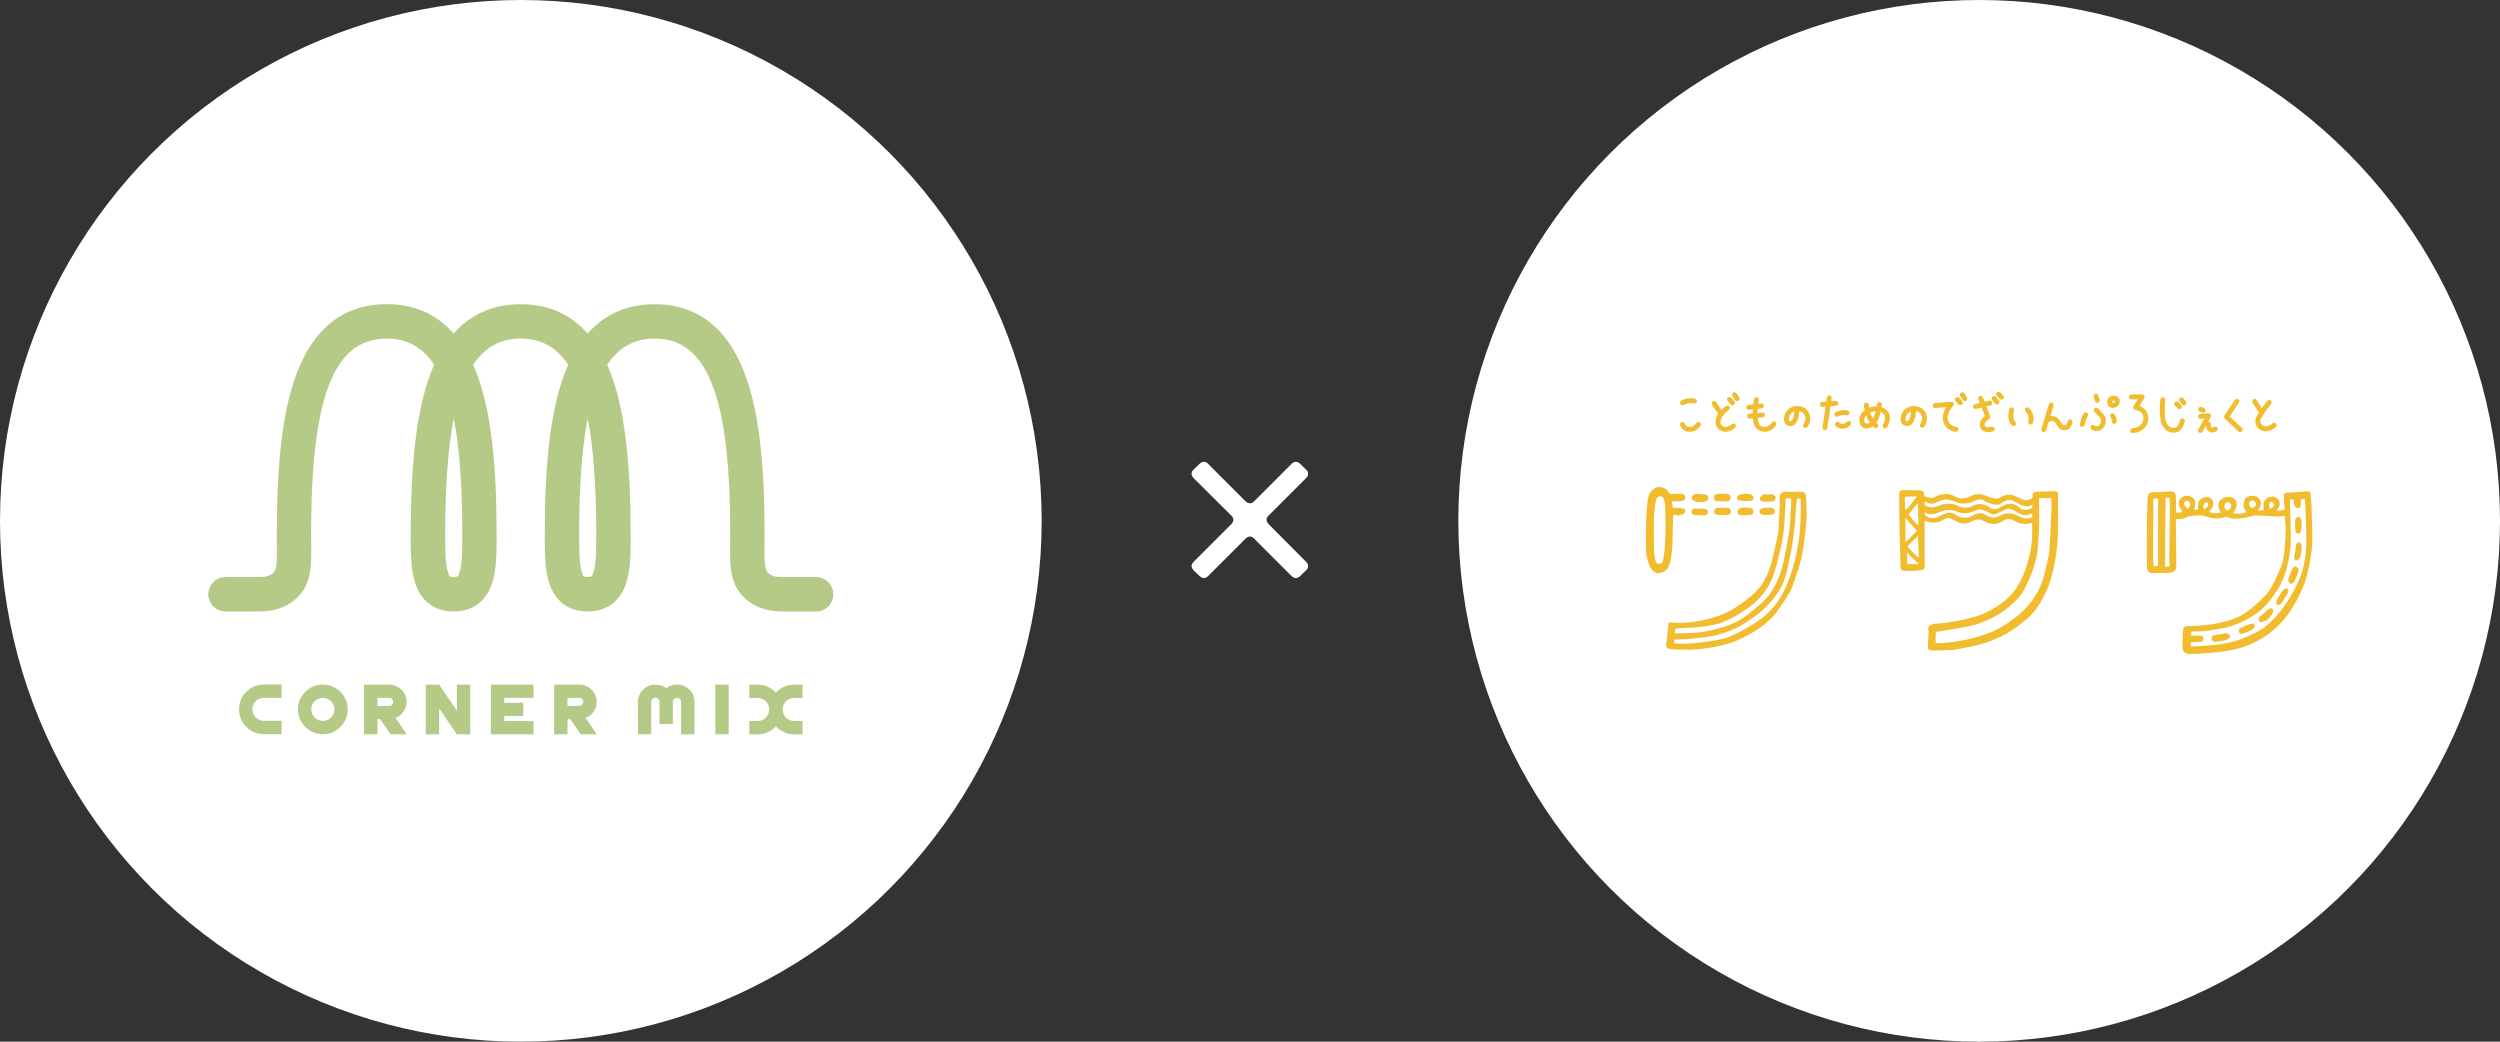 <svg width="480" height="200" viewBox="0 0 480 200" fill="none" xmlns="http://www.w3.org/2000/svg">
<rect x="0" y="0" width="480" height="200" fill="#333333" stroke="none"/>
<path d="M247.984 89.056C248.24 88.8 248.512 88.672 248.8 88.672C249.12 88.672 249.392 88.8 249.616 89.056L250.768 90.16C251.024 90.384 251.152 90.656 251.152 90.976C251.152 91.264 251.024 91.536 250.768 91.792L243.568 98.992C243.312 99.248 243.184 99.52 243.184 99.808C243.184 100.032 243.312 100.304 243.568 100.624L250.768 107.872C251.024 108.096 251.152 108.368 251.152 108.688C251.152 108.976 251.024 109.248 250.768 109.504L249.616 110.608C249.36 110.864 249.088 110.992 248.8 110.992C248.576 110.992 248.304 110.864 247.984 110.608L240.784 103.408C240.56 103.152 240.288 103.024 239.968 103.024C239.68 103.024 239.408 103.152 239.152 103.408L231.952 110.608C231.696 110.864 231.424 110.992 231.136 110.992C230.912 110.992 230.64 110.864 230.32 110.608L229.168 109.504C228.912 109.184 228.784 108.912 228.784 108.688C228.784 108.4 228.912 108.128 229.168 107.872L236.416 100.624C236.672 100.368 236.8 100.096 236.8 99.808C236.8 99.488 236.672 99.216 236.416 98.992L229.168 91.792C228.912 91.472 228.784 91.2 228.784 90.976C228.784 90.688 228.912 90.416 229.168 90.16L230.32 89.056C230.576 88.8 230.848 88.672 231.136 88.672C231.456 88.672 231.728 88.8 231.952 89.056L239.152 96.256C239.472 96.512 239.744 96.64 239.968 96.64C240.256 96.64 240.528 96.512 240.784 96.256L247.984 89.056Z" fill="white"/>
<circle cx="100" cy="100" r="100" fill="white"/>
<g clip-path="url(#clip0_555_1085)">
<path d="M150.285 117.41H156.697C158.515 117.41 160 115.925 160 114.106C160 112.288 158.515 110.803 156.697 110.803H149.993C149.16 110.803 148.466 110.65 147.953 110.358C146.898 109.748 146.731 108.929 146.787 104.556C146.787 104.487 146.787 104.417 146.787 104.348C146.787 104.237 146.801 104.139 146.801 104.028V102.501C146.801 102.501 146.801 102.46 146.801 102.446C146.801 88.676 145.649 79.07 143.178 72.226C139.861 63.064 133.99 58.414 125.69 58.414C120.416 58.414 116.114 60.302 112.824 64.036C109.535 60.302 105.246 58.414 99.958 58.414C94.67 58.414 90.382 60.302 87.092 64.036C83.831 60.288 79.528 58.4 74.254 58.4C65.968 58.4 60.083 63.05 56.766 72.212C54.296 79.07 53.144 88.689 53.144 102.488V104.015C53.144 104.126 53.144 104.223 53.157 104.334C53.157 104.403 53.157 104.473 53.157 104.542C53.213 108.929 53.06 109.734 51.992 110.344C51.478 110.636 50.784 110.789 49.951 110.789H43.303C41.485 110.789 40 112.274 40 114.092C40 115.911 41.485 117.396 43.303 117.396H49.951C51.936 117.396 53.782 116.938 55.295 116.064C59.875 113.412 59.82 109.053 59.75 104.445C59.75 103.82 59.736 103.168 59.736 102.474C59.736 76.21 64.067 65.008 74.24 65.008C78.085 65.008 81.097 66.618 83.359 70.033C83.053 70.727 82.762 71.449 82.484 72.212C80.014 79.07 78.862 88.689 78.862 102.488V104.015C78.862 104.015 78.862 104.112 78.862 104.167C78.876 106.93 78.987 109.512 79.611 111.635C80.708 115.356 83.373 117.41 87.106 117.41C90.84 117.41 93.504 115.356 94.601 111.635C95.225 109.498 95.337 106.93 95.35 104.167C95.35 104.112 95.35 104.07 95.35 104.015V102.488C95.35 88.689 94.198 79.07 91.728 72.212C91.45 71.449 91.159 70.727 90.854 70.033C93.116 66.618 96.128 65.008 99.972 65.008C103.817 65.008 106.829 66.618 109.091 70.033C108.786 70.727 108.494 71.449 108.217 72.212C105.746 79.07 104.594 88.689 104.594 102.488V104.015C104.594 104.015 104.594 104.112 104.594 104.167C104.608 106.93 104.719 109.512 105.344 111.635C106.44 115.356 109.105 117.41 112.838 117.41C116.572 117.41 119.237 115.356 120.333 111.635C120.958 109.498 121.069 106.93 121.083 104.167C121.083 104.112 121.083 104.07 121.083 104.015V102.488C121.083 88.689 119.931 79.07 117.46 72.212C117.183 71.449 116.891 70.727 116.586 70.033C118.848 66.618 121.86 65.008 125.704 65.008C135.864 65.008 140.208 76.21 140.208 102.474C140.208 102.488 140.208 102.501 140.208 102.529C140.208 103.196 140.208 103.834 140.194 104.445C140.125 109.053 140.069 113.412 144.65 116.064C146.162 116.938 148.008 117.396 149.993 117.396H150.285V117.41ZM88.758 102.474C88.758 105.375 88.758 108.11 88.272 109.761C87.967 110.789 87.786 110.789 87.12 110.789C86.454 110.789 86.26 110.789 85.968 109.761C85.482 108.11 85.482 105.375 85.482 102.474C85.482 93.326 86.01 86.01 87.12 80.347C88.23 86.01 88.758 93.326 88.758 102.474ZM114.476 102.474C114.476 105.375 114.476 108.11 113.99 109.761C113.685 110.789 113.505 110.789 112.838 110.789C112.172 110.789 111.978 110.789 111.686 109.761C111.201 108.11 111.201 105.375 111.201 102.474C111.201 93.326 111.728 86.01 112.838 80.347C113.949 86.01 114.476 93.326 114.476 102.474Z" fill="#B5CA86"/>
<path d="M152.477 134.012H154.087V131.444H152.477C151.103 131.444 149.854 132.027 148.98 132.971C148.105 132.041 146.856 131.444 145.482 131.444H143.872V134.012H145.482C146.703 134.012 147.689 134.998 147.689 136.22C147.689 137.441 146.703 138.427 145.482 138.427H143.872V140.995H145.482C146.856 140.995 148.105 140.412 148.98 139.468C149.854 140.398 151.103 140.995 152.477 140.995H154.087V138.427H152.477C151.256 138.427 150.27 137.441 150.27 136.22C150.27 134.998 151.256 134.012 152.477 134.012Z" fill="#B5CA86"/>
<path d="M139.903 131.444H137.335V140.981H139.903V131.444Z" fill="#B5CA86"/>
<path d="M45.898 136.206C45.898 138.829 48.036 140.967 50.673 140.967H54.073V138.399H50.673C49.452 138.399 48.466 137.413 48.466 136.192C48.466 134.97 49.452 133.985 50.673 133.985H54.073V131.417H50.673C48.036 131.417 45.898 133.554 45.898 136.178V136.206Z" fill="#B5CA86"/>
<path d="M63.581 131.708C63.081 131.528 62.554 131.444 61.998 131.444H61.971C61.416 131.444 60.888 131.542 60.389 131.708C58.529 132.361 57.196 134.137 57.196 136.206C57.196 138.274 58.529 140.051 60.389 140.703C60.888 140.884 61.416 140.967 61.971 140.967H61.998C62.554 140.967 63.081 140.87 63.581 140.703C65.441 140.051 66.773 138.274 66.773 136.206C66.773 134.137 65.441 132.361 63.581 131.708ZM61.998 138.413H61.971C60.749 138.413 59.764 137.427 59.764 136.206C59.764 134.984 60.749 133.999 61.971 133.999H61.998C63.22 133.999 64.205 134.984 64.205 136.206C64.205 137.427 63.22 138.413 61.998 138.413Z" fill="#B5CA86"/>
<path d="M94.254 131.444V133.985V138.441V140.981H96.822H102.429V138.441H96.822V137.483H100.472V134.942H96.822V133.985H102.429V131.444H96.822H94.254Z" fill="#B5CA86"/>
<path d="M87.717 136.442L84.316 131.444H83.803H81.749V140.981H84.316V135.997L87.703 140.981H87.717H90.284V131.444H87.717V136.442Z" fill="#B5CA86"/>
<path d="M78.07 134.762C78.07 132.93 76.571 131.444 74.712 131.444H72.463H69.895V140.981H72.463V138.08H73.004L74.975 140.981H75.503H78.07L75.947 137.844C77.196 137.358 78.07 136.164 78.07 134.762ZM74.725 135.539H72.463V133.985H74.725C75.156 133.985 75.489 134.332 75.489 134.762C75.489 135.192 75.142 135.525 74.725 135.539Z" fill="#B5CA86"/>
<path d="M133.074 133.388C133.074 133.388 133.032 133.304 133.005 133.249C132.977 133.207 132.963 133.166 132.935 133.124C132.907 133.082 132.88 133.027 132.852 132.985C132.824 132.944 132.796 132.888 132.755 132.846C132.713 132.791 132.671 132.735 132.63 132.68C132.602 132.652 132.574 132.61 132.547 132.583C132.505 132.541 132.477 132.499 132.436 132.458C132.408 132.43 132.38 132.402 132.352 132.374C132.311 132.333 132.269 132.291 132.213 132.249C132.186 132.222 132.158 132.208 132.13 132.18C132.061 132.125 131.991 132.069 131.908 132.014C131.88 132 131.853 131.972 131.825 131.958C131.769 131.916 131.714 131.889 131.658 131.861C131.631 131.847 131.589 131.819 131.561 131.805C131.506 131.778 131.436 131.75 131.381 131.722C131.353 131.722 131.325 131.694 131.297 131.68C131.214 131.639 131.117 131.611 131.02 131.583C131.006 131.583 130.978 131.583 130.964 131.569C130.881 131.542 130.812 131.528 130.728 131.514C130.701 131.514 130.659 131.514 130.631 131.5C130.562 131.5 130.492 131.472 130.409 131.472C130.381 131.472 130.354 131.472 130.312 131.472C130.215 131.472 130.104 131.458 130.007 131.458C129.896 131.458 129.798 131.458 129.701 131.472C129.674 131.472 129.632 131.472 129.604 131.472C129.535 131.472 129.465 131.486 129.382 131.5C129.354 131.5 129.313 131.5 129.285 131.514C129.202 131.528 129.132 131.555 129.049 131.569C129.035 131.569 129.007 131.569 128.993 131.583C128.896 131.611 128.813 131.639 128.716 131.68C128.688 131.68 128.66 131.708 128.633 131.722C128.577 131.75 128.508 131.778 128.452 131.805C128.424 131.819 128.383 131.833 128.355 131.861C128.3 131.889 128.244 131.93 128.188 131.958C128.161 131.972 128.133 131.986 128.105 132.014C128.05 132.055 127.98 132.097 127.925 132.138C127.869 132.097 127.814 132.055 127.744 132.014C127.717 132 127.689 131.972 127.661 131.958C127.606 131.916 127.55 131.889 127.495 131.861C127.467 131.847 127.425 131.819 127.397 131.805C127.342 131.778 127.272 131.75 127.217 131.722C127.189 131.722 127.161 131.694 127.134 131.68C127.05 131.639 126.953 131.611 126.856 131.583C126.842 131.583 126.814 131.583 126.801 131.569C126.717 131.542 126.648 131.528 126.565 131.514C126.537 131.514 126.495 131.514 126.467 131.5C126.398 131.5 126.329 131.472 126.245 131.472C126.218 131.472 126.19 131.472 126.148 131.472C126.051 131.472 125.94 131.458 125.843 131.458C125.732 131.458 125.635 131.458 125.538 131.472C125.51 131.472 125.468 131.472 125.44 131.472C125.371 131.472 125.302 131.486 125.218 131.5C125.191 131.5 125.149 131.5 125.121 131.514C125.038 131.528 124.968 131.555 124.885 131.569C124.871 131.569 124.844 131.569 124.83 131.583C124.733 131.611 124.649 131.639 124.552 131.68C124.524 131.68 124.497 131.708 124.469 131.722C124.413 131.75 124.344 131.778 124.288 131.805C124.261 131.819 124.219 131.833 124.191 131.861C124.136 131.889 124.08 131.93 124.025 131.958C123.997 131.972 123.969 131.986 123.941 132.014C123.872 132.069 123.789 132.125 123.719 132.18C123.692 132.208 123.664 132.222 123.636 132.249C123.594 132.291 123.539 132.333 123.497 132.374C123.47 132.402 123.442 132.43 123.414 132.458C123.372 132.499 123.345 132.541 123.303 132.583C123.275 132.61 123.247 132.652 123.22 132.68C123.178 132.735 123.136 132.791 123.095 132.846C123.067 132.888 123.025 132.944 122.998 132.985C122.97 133.027 122.942 133.082 122.914 133.124C122.887 133.166 122.873 133.207 122.845 133.249C122.817 133.291 122.803 133.332 122.776 133.388C122.762 133.429 122.734 133.471 122.72 133.513C122.567 133.901 122.47 134.318 122.47 134.748V136.969V140.981H125.038V135.151V134.734C125.038 134.318 125.399 133.971 125.829 133.971C126.259 133.971 126.606 134.304 126.62 134.734V139.024H129.188V138.08V135.151V134.734C129.188 134.318 129.549 133.971 129.979 133.971C130.409 133.971 130.756 134.304 130.77 134.734V140.981H133.338V136.969V136.442V134.748C133.338 134.304 133.254 133.888 133.088 133.513C133.074 133.471 133.046 133.429 133.032 133.388H133.074Z" fill="#B5CA86"/>
<path d="M114.573 134.762C114.573 132.93 113.074 131.444 111.214 131.444H108.966H106.398V140.981H108.966V138.08H109.507L111.478 140.981H112.005H114.573L112.449 137.844C113.698 137.358 114.573 136.164 114.573 134.762ZM111.228 135.539H108.966V133.985H111.228C111.658 133.985 111.991 134.332 111.991 134.762C111.991 135.192 111.644 135.525 111.228 135.539Z" fill="#B5CA86"/>
</g>
<circle cx="380" cy="100" r="100" fill="white"/>
<g clip-path="url(#clip1_555_1085)">
<path d="M345.98 94.426C345.518 94.426 345.039 94.432 344.537 94.432C344.035 94.432 343.504 94.432 342.928 94.426C342.169 94.426 341.707 94.774 341.69 95.356C341.684 95.579 341.69 95.807 341.707 96.075C341.719 96.303 341.73 96.531 341.719 96.76C341.662 98.112 341.587 99.487 341.513 100.816L341.485 101.335L341.473 101.609C341.462 101.9 341.45 102.202 341.388 102.476C340.96 104.427 340.6 106.048 340.19 107.725C339.488 110.56 338.278 112.671 336.498 114.189C334.65 115.758 332.134 117.675 329.036 118.553C326.543 119.266 324.466 119.597 322.504 119.597C321.853 119.597 321.226 119.563 320.558 119.489C320.518 119.489 320.473 119.506 320.444 119.529L320.376 119.609L320.262 120.624C320.13 121.765 320.011 122.843 319.908 123.945C319.891 124.173 320.182 124.532 320.421 124.572C321.625 124.783 323.223 124.743 324.409 124.743C325.978 124.743 328.591 124.378 330.114 124.013C332.562 123.431 333.366 123.163 335.951 121.765C337.371 120.995 338.752 119.997 339.916 118.901C341.365 117.543 343.527 113.949 343.704 113.601C343.966 113.082 344.548 111.519 344.725 110.96C345.204 109.471 345.427 108.991 345.918 106.972C346.191 105.854 346.248 104.827 346.46 103.4C346.608 102.391 346.819 100.873 346.865 99.515C346.916 98.129 346.83 96.782 346.768 95.453C346.739 94.848 346.545 94.426 345.969 94.426H345.98ZM322.064 120.647C324.061 120.504 325.733 120.527 327.273 120.276C328.534 120.071 329.715 119.905 330.742 119.483C332.944 118.582 334.553 117.561 336.128 116.368C338.273 114.736 339.83 112.569 340.623 110.081C341.268 108.073 341.445 107 341.884 105.289C342.101 104.444 342.289 103.178 342.403 102.459C342.614 101.096 342.631 99.578 342.757 97.701C342.785 97.245 342.86 95.659 342.86 95.659C342.985 95.659 343.636 95.659 343.887 95.71C343.909 95.71 343.898 97.273 343.824 97.867C343.75 98.431 343.778 99.27 343.744 99.96C343.613 102.339 342.489 107.622 342.375 108.13C341.69 111.051 340.566 113.23 339.094 114.925C338.233 115.917 335.928 117.715 335.694 117.903C333.646 119.569 331.529 120.265 328.865 120.944C326.714 121.491 324.21 121.6 322.264 121.605H321.591C321.58 121.189 321.585 120.687 322.053 120.653L322.064 120.647ZM345.37 103.737C344.925 106.55 344.314 109.471 342.803 112.86C341.787 115.147 340.309 117.116 338.415 118.576C336.299 120.202 334.296 121.28 332.145 122.199C329.555 123.306 323.833 123.562 323.308 123.602C322.772 123.636 321.557 123.522 321.557 123.522C321.522 123.522 321.488 123.517 321.431 123.5L321.522 122.786C321.796 122.775 322.144 122.769 322.555 122.764C323.217 122.752 323.907 122.746 324.352 122.689C324.934 122.61 328.055 122.324 329.184 122.039C332.505 121.195 334.119 120.385 337.018 118.285C339.271 116.653 341.182 114.366 342.107 112.466C342.922 110.789 343.173 109.294 343.539 107.554L343.738 106.624C344.092 104.992 344.28 103.572 344.491 101.889C344.623 100.839 344.782 98.979 344.811 97.918C344.822 97.376 344.976 96.497 345.005 95.95C345.005 95.95 345.005 95.773 345.005 95.75C345.256 95.767 345.621 95.698 345.706 95.767C345.729 95.79 345.769 95.927 345.746 96.195V98.3C345.621 100.052 345.752 101.244 345.358 103.737H345.37Z" fill="#F1BD2F"/>
<path d="M320.353 108.814C320.929 107.713 321.192 104.747 321.146 102.391C321.135 101.723 321.214 100.388 321.226 100.034C321.226 99.892 321.232 99.418 321.226 98.865C321.328 98.876 321.391 98.876 321.454 98.876C321.54 98.876 321.648 98.876 321.945 98.91C322.047 98.922 322.156 98.927 322.264 98.927C322.629 98.927 322.789 98.859 323.114 98.739C323.331 98.659 323.679 98.346 323.599 98.009C323.514 97.678 323.108 97.604 322.869 97.581L322.327 97.535C321.945 97.501 321.899 97.484 321.494 97.484C321.397 97.484 321.283 97.484 321.169 97.484C321.157 97.302 321.14 97.13 321.117 96.988C321.077 96.708 321.038 96.446 320.992 96.206C321.294 96.246 321.705 96.275 322.122 96.275C322.395 96.275 322.669 96.263 322.937 96.183C323.263 96.086 323.599 95.967 323.599 95.465C323.599 94.963 323.114 94.848 322.8 94.831C322.344 94.808 322.276 94.797 321.996 94.797C321.671 94.797 321.368 94.814 320.855 94.843C320.769 94.843 320.695 94.854 320.627 94.871C320.45 94.512 320.216 94.118 319.851 93.901C319.406 93.639 318.978 93.502 318.584 93.502C317.934 93.502 317.341 93.867 316.827 94.586C316.319 95.293 316.251 97.05 316.171 97.918C315.994 99.943 315.977 104.832 316.046 105.956C316.108 106.989 316.217 107.006 316.485 108.056C316.65 108.7 317.261 109.881 318.025 109.995C318.145 110.013 318.265 110.024 318.379 110.024C319.263 110.024 319.936 109.596 320.353 108.797V108.814ZM319.189 107.885C319.092 108.136 318.898 108.244 318.573 108.244C318.499 108.244 318.425 108.244 318.333 108.233H318.236C318.162 108.215 317.94 107.982 317.888 107.759C317.734 107.08 317.569 106.384 317.58 105.699C317.586 105.306 317.575 104.684 317.552 103.954C317.489 101.455 317.489 97.096 318.059 95.812C318.322 95.213 319.149 95.008 319.463 95.858C319.657 96.377 319.72 96.914 319.72 97.553C319.72 97.758 319.72 97.975 319.731 98.18C319.845 100.137 319.811 106.304 319.189 107.885Z" fill="#F1BD2F"/>
<path d="M325.676 94.849C325.385 94.86 324.843 95.082 324.797 95.487C324.752 95.875 325.185 96.166 325.465 96.263C325.904 96.406 326.138 96.412 326.492 96.412H326.766C327.165 96.412 327.49 96.281 327.49 96.281C327.73 96.223 328.038 95.835 328.038 95.647C328.038 95.408 327.952 95.002 327.342 94.945L326.999 94.911C326.577 94.866 326.566 94.843 326.189 94.843C326.047 94.843 325.876 94.843 325.67 94.854L325.676 94.849Z" fill="#F1BD2F"/>
<path d="M330.497 96.258C330.497 96.258 331.244 96.275 331.678 96.258C332.043 96.246 332.323 95.858 332.3 95.504C332.271 95.088 332.168 94.786 330.834 94.797C330.714 94.797 330.451 94.786 330.354 94.786C330.098 94.786 329.898 94.808 329.715 94.848C329.424 94.917 329.088 95.054 329.082 95.447C329.082 95.693 329.099 95.887 329.242 96.058C329.339 96.178 329.487 96.24 329.687 96.24C330.023 96.24 330.274 96.24 330.497 96.246V96.258Z" fill="#F1BD2F"/>
<path d="M329.955 98.876C330.217 98.899 331.552 98.922 331.786 98.859C331.969 98.814 332.339 98.722 332.334 98.277C332.334 97.941 332.203 97.581 331.78 97.513C331.375 97.45 331.039 97.484 330.702 97.484C330.365 97.484 330.223 97.496 329.784 97.524C329.555 97.535 329.379 97.632 329.276 97.787C329.179 97.941 329.07 98.277 329.15 98.477C329.23 98.682 329.39 98.831 329.955 98.876Z" fill="#F1BD2F"/>
<path d="M333.486 95.727C333.572 96.058 333.977 96.132 334.217 96.155L334.759 96.2C335.141 96.235 335.198 96.2 335.609 96.2C336.071 96.2 336.379 96.166 336.533 95.984C336.653 95.841 336.698 95.67 336.67 95.487C336.647 95.333 336.35 94.957 336.099 94.917C335.814 94.871 335.569 94.797 335.044 94.814C334.679 94.825 334.296 94.882 333.971 95.002C333.754 95.082 333.406 95.396 333.486 95.733V95.727Z" fill="#F1BD2F"/>
<path d="M336.253 97.57C336.008 97.501 335.563 97.461 335.118 97.461C334.896 97.461 334.382 97.473 334.154 97.553C333.886 97.65 333.572 97.998 333.6 98.272C333.657 98.768 334 98.888 334.262 98.905C334.639 98.928 334.987 98.933 335.215 98.933C335.483 98.933 335.512 98.916 335.945 98.888C336.231 98.865 336.43 98.785 336.55 98.637C336.647 98.517 336.653 98.368 336.658 98.192C336.676 97.787 336.43 97.621 336.253 97.57Z" fill="#F1BD2F"/>
<path d="M327.21 97.672C326.491 97.638 326.457 97.633 325.972 97.633H325.385C325.059 97.633 324.797 97.878 324.769 98.203C324.757 98.374 324.814 98.545 324.923 98.671C325.037 98.802 325.196 98.876 325.368 98.876C325.773 98.888 325.984 98.905 326.172 98.916C326.412 98.933 326.634 98.951 327.148 98.951C327.37 98.951 327.718 98.933 327.866 98.585C327.952 98.374 327.929 98.146 327.792 97.963C327.587 97.695 327.313 97.684 327.21 97.678V97.672Z" fill="#F1BD2F"/>
<path d="M340.332 94.928C340.018 94.905 339.123 94.905 338.952 94.9C338.353 94.9 337.913 95.339 337.885 95.733C337.868 96.046 338.096 96.263 338.484 96.297C338.832 96.332 339.077 96.343 339.3 96.343C339.545 96.343 340.155 96.28 340.372 96.269C340.538 96.257 340.931 96.166 340.931 95.487C340.931 95.259 340.56 94.94 340.332 94.928Z" fill="#F1BD2F"/>
<path d="M339.876 97.461C339.876 97.461 339.014 97.478 338.541 97.547C338.353 97.576 337.856 97.764 337.822 98.055C337.794 98.277 337.845 98.466 337.976 98.608C338.124 98.774 338.375 98.865 338.684 98.865C338.992 98.865 339.134 98.865 339.248 98.876C339.328 98.876 340.349 98.876 340.629 98.62C340.749 98.505 340.863 98.089 340.669 97.787C340.578 97.644 340.378 97.467 339.87 97.467L339.876 97.461Z" fill="#F1BD2F"/>
<path d="M395.187 94.951C395.124 94.517 394.868 94.301 394.354 94.301H394.348C393.721 94.335 393.076 94.352 392.426 94.363C391.901 94.375 391.353 94.386 390.817 94.409C390.583 94.42 390.269 94.728 390.252 94.968C390.235 95.185 390.235 95.419 390.229 95.659C390.149 95.693 390.064 95.727 389.984 95.761C389.642 95.915 389.311 96.064 388.98 96.064C388.854 96.064 388.735 96.041 388.621 96.001C388.381 95.915 388.067 95.773 387.731 95.618C387.183 95.373 386.618 95.117 386.196 95.014C386.065 94.985 385.916 94.968 385.762 94.968C385.3 94.968 384.844 95.111 384.667 95.208C384.193 95.482 383.617 95.727 383.429 95.727C383.024 95.721 382.613 95.636 382.191 95.539C382.054 95.51 381.923 95.447 381.78 95.379C381.683 95.333 381.586 95.293 381.466 95.248C381.016 95.076 380.742 94.877 379.983 94.877C379.395 94.877 378.865 94.997 378.403 95.236C377.804 95.544 377.233 95.698 376.697 95.698C376.258 95.698 375.847 95.59 375.476 95.373C374.865 95.019 374.261 94.843 373.679 94.843C373.057 94.843 372.024 95.048 371.448 95.447C371.26 95.579 371.066 95.641 370.838 95.641C370.649 95.641 369.936 95.402 369.497 95.27C369.486 95.088 369.48 94.945 369.468 94.86C369.32 94.124 368.801 94.124 367.42 94.124H365.212C364.653 94.124 364.653 94.689 364.653 94.905V95.339C364.653 96.058 364.653 96.748 364.653 97.439C364.665 98.813 364.682 100.377 364.716 101.9C364.739 102.796 364.767 103.697 364.79 104.621C364.83 105.968 364.876 107.354 364.893 108.723C364.893 109.037 364.933 109.277 365.098 109.436C365.258 109.59 365.492 109.619 365.823 109.619C365.948 109.619 366.091 109.619 366.251 109.607C366.45 109.602 366.639 109.596 366.821 109.596H366.924C367.38 109.59 367.808 109.585 368.31 109.533C369.24 109.442 369.56 109.374 369.554 108.603C369.537 106.116 369.531 103.583 369.525 101.135V101.055C369.531 100.919 369.537 100.485 369.537 99.92C369.828 100.091 370.182 100.223 370.575 100.291C370.792 100.331 371.015 100.348 371.237 100.348C371.99 100.348 372.698 100.126 373.234 99.726C373.491 99.532 373.736 99.447 373.998 99.447C374.323 99.447 374.694 99.584 375.265 99.92C375.921 100.32 376.56 100.519 377.17 100.519C377.65 100.519 378.095 100.394 378.483 100.148C379.002 99.88 379.452 99.755 379.857 99.755C380.211 99.755 380.548 99.852 380.896 100.051C381.529 100.422 382.162 100.605 382.796 100.605C383.429 100.605 384.062 100.405 384.621 100.011C384.969 99.766 385.306 99.646 385.648 99.646C386.053 99.646 386.487 99.806 387.092 100.183C387.508 100.445 388.147 100.593 388.843 100.593C389.123 100.593 389.396 100.571 389.636 100.519C389.864 100.474 390.024 100.439 390.172 100.405C390.172 100.947 390.172 101.489 390.178 102.037C390.218 104.45 389.75 106.949 388.752 109.687C387.788 112.329 386.361 114.314 384.387 115.746C382.533 117.093 380.873 117.943 379.161 118.422C376.309 119.221 373.764 119.654 371.38 119.763C371.174 119.774 370.986 119.86 370.798 119.951L370.678 120.008C370.13 120.242 370.21 120.687 370.261 120.983C370.279 121.086 370.296 121.177 370.29 121.263L370.256 121.919C370.216 122.724 370.17 123.562 370.159 124.384C370.159 124.635 370.393 124.8 370.644 124.846C370.849 124.886 371.072 124.903 371.351 124.903C371.534 124.903 371.711 124.897 371.893 124.886C372.207 124.874 372.526 124.869 372.852 124.863C373.65 124.852 374.917 124.834 375.721 124.68C378.739 124.104 380.65 123.705 382.556 122.929C384.245 122.239 385.796 121.463 387.422 120.219C389.647 118.513 390.703 117.703 392.169 114.97C392.882 113.647 393.419 112.363 393.767 111.159L393.841 110.908C394.4 108.968 394.759 106.966 394.965 104.946C395.164 102.927 395.159 100.879 395.153 98.893C395.153 98.203 395.153 97.49 395.153 96.794C395.153 96.269 395.176 94.968 395.176 94.968L395.187 94.951ZM370.826 96.703C371.26 96.703 371.625 96.537 372.156 96.297C372.583 96.103 373.177 95.898 373.576 95.898C373.93 95.898 374.865 96.086 375.191 96.24C375.887 96.566 376.383 96.68 377.062 96.68C377.792 96.68 378.386 96.531 379.121 96.16C379.47 95.984 379.846 95.892 380.228 95.892C380.736 95.892 381.21 96.343 381.786 96.549C382.818 96.908 383.469 97.108 384.228 96.634C384.501 96.463 385.072 96.046 385.705 96.012C385.911 96.001 386.333 96.064 386.544 96.155L386.721 96.235C387.046 96.383 387.594 96.737 387.924 96.897C388.381 97.119 388.843 97.233 389.294 97.233C389.573 97.233 389.99 97.005 390.212 96.885C390.212 96.971 390.195 97.25 390.189 97.564C389.91 97.695 389.579 97.815 389.356 97.838C389.214 97.849 388.524 98.129 387.753 97.467C387.097 96.902 386.607 96.737 385.916 96.737C385.226 96.737 384.713 96.999 383.999 97.433C383.469 97.758 383.075 97.724 382.836 97.724C382.613 97.724 382.391 97.65 382.151 97.49C381.786 97.25 381.295 96.965 380.776 96.856C380.536 96.805 380.268 96.777 380.023 96.777C379.732 96.777 379.315 96.817 379.007 97.005C378.488 97.324 377.969 97.478 377.433 97.478C376.925 97.478 376.372 97.341 375.744 97.062C375.213 96.822 374.649 96.703 374.078 96.703C373.445 96.703 372.795 96.845 372.127 97.136C371.688 97.324 371.294 97.416 370.912 97.416C370.53 97.416 370.153 97.319 369.777 97.119C369.708 97.079 369.634 97.05 369.56 97.016H369.548C369.548 96.748 369.543 96.503 369.537 96.269C369.931 96.486 370.415 96.703 370.832 96.703H370.826ZM368.305 100.867C368.059 100.605 367.569 100.148 367.283 99.835C367.004 99.515 366.673 98.996 366.45 98.751C366.873 98.294 367.312 97.707 367.757 97.119L368.248 96.674L368.31 100.862L368.305 100.867ZM365.777 98.02C365.777 97.855 365.777 97.404 365.777 97.222C365.766 96.782 365.657 95.544 365.766 95.413C365.908 95.356 366.604 95.328 367.112 95.328C367.352 95.328 367.831 95.31 368.099 95.328C367.785 95.659 367.135 96.491 366.77 96.971C366.479 97.353 366.023 97.741 365.777 98.015V98.02ZM365.84 99.435C366.085 99.721 366.502 100.177 366.764 100.496C367.124 100.936 367.706 101.575 368.042 101.934C367.706 102.265 367.346 102.642 366.992 103.012C366.724 103.298 366.102 103.817 365.84 104.079V99.435ZM366.171 108.301C366.165 108.044 366.171 107.588 366.177 107.114C366.177 106.858 366.125 106.276 366.131 106.065C366.319 106.259 366.855 106.84 367.175 107.131C367.597 107.525 368.065 107.959 368.367 108.301H366.171ZM367.74 106.51C367.283 106.105 366.759 105.54 366.211 104.935C366.399 104.747 366.622 104.519 366.867 104.267C367.272 103.851 367.825 103.315 368.242 102.921C368.259 103.452 368.299 104.353 368.345 105.152C368.384 105.831 368.384 106.704 368.402 107.188C368.208 107.006 367.951 106.704 367.734 106.51H367.74ZM388.141 99.35C387.343 98.99 386.715 98.568 385.962 98.568C385.26 98.568 384.752 98.574 383.988 99.025C383.583 99.264 382.995 99.373 382.653 99.373C382.373 99.373 382.088 99.298 381.786 99.139C380.993 98.728 380.696 98.551 380.365 98.522C379.806 98.477 379.27 98.642 378.785 98.973C378.42 99.224 376.828 99.857 375.544 98.842C375.202 98.568 374.443 98.317 373.605 98.562C373.302 98.648 372.658 98.95 372.452 99.064C372.047 99.287 371.46 99.652 370.421 99.39C370.142 99.321 369.908 99.127 369.605 98.939C369.588 98.927 369.571 98.922 369.554 98.91C369.554 98.734 369.554 98.551 369.554 98.363C370.016 98.608 370.461 98.739 370.9 98.739C371.231 98.739 371.568 98.665 371.887 98.522C372.555 98.226 373.268 97.935 374.015 97.935C374.575 97.935 375.088 97.918 375.693 98.214C376.206 98.465 376.754 98.528 377.267 98.528C377.923 98.528 378.346 98.471 378.99 98.129C379.201 98.02 379.778 97.832 380.074 97.832C380.183 97.832 380.456 97.849 380.559 97.878C381.187 98.037 381.472 98.197 381.774 98.38C382.191 98.625 382.356 98.751 382.761 98.751C383.252 98.751 383.691 98.488 384.256 98.209C385.055 97.815 385.226 97.689 385.711 97.689C386.196 97.689 386.92 98.077 387.428 98.425C387.907 98.751 388.421 98.945 388.957 98.916C389.128 98.91 389.317 98.865 389.619 98.756C389.767 98.705 389.973 98.659 390.184 98.608V99.355C389.83 99.447 388.866 99.681 388.141 99.355V99.35ZM393.864 98.089L393.789 99.857C393.709 101.843 393.624 103.897 393.447 105.905C393.373 106.738 393.167 107.576 392.956 108.398C392.848 108.826 392.74 109.265 392.648 109.704C391.867 113.464 389.779 116.528 386.264 119.078C384.673 120.236 383.178 121.063 381.7 121.611C380.428 122.085 378.311 122.649 377.176 122.889C375.727 123.197 371.659 123.768 371.642 123.368L371.659 122.535C371.636 122.216 371.608 121.565 371.756 121.371C371.83 121.269 372.121 121.24 372.384 121.217C372.492 121.206 372.601 121.195 372.692 121.177C373.319 121.063 373.947 120.955 374.597 120.847C375.864 120.63 378.283 120.287 379.515 119.86C381.443 119.186 383.771 118.302 386.224 116.083C387.537 114.896 388.158 114.149 388.832 112.819C390.172 110.172 391.176 107.371 391.262 105.038C391.279 104.501 391.33 103.954 391.376 103.389C391.427 102.813 391.479 102.219 391.496 101.632C391.524 100.633 391.519 99.612 391.513 98.711V97.45V95.647H393.864V96.446C393.875 96.988 393.881 97.541 393.858 98.089H393.864Z" fill="#F1BD2F"/>
<path d="M427.341 121.605L426.36 121.771C425.669 121.891 425.835 121.862 425.184 121.948C424.956 121.976 424.791 122.068 424.688 122.227C424.551 122.444 424.603 122.707 424.648 122.838C424.739 123.117 425.145 123.22 425.39 123.22H425.464C426.32 123.134 426.474 123.152 427.398 122.832C427.986 122.627 428.145 122.547 428.145 122.216C428.145 121.845 427.974 121.645 427.335 121.605H427.341Z" fill="#F1BD2F"/>
<path d="M432.316 119.74C432.088 119.74 430.353 120.453 430.353 120.453C429.874 120.67 429.749 121.092 429.874 121.383C429.96 121.582 430.154 121.702 430.399 121.702C430.507 121.702 430.627 121.674 430.753 121.628C431.226 121.434 432.276 121.092 432.658 120.681C432.949 120.367 432.926 120.065 432.858 119.968C432.715 119.785 432.658 119.74 432.316 119.74Z" fill="#F1BD2F"/>
<path d="M441.307 104.119C441.056 104.142 440.8 104.433 440.794 104.946C440.794 105.391 440.703 105.625 440.628 106.082C440.571 106.418 440.497 106.578 440.474 106.943C440.457 107.194 440.509 107.382 440.628 107.497C440.708 107.571 440.811 107.611 440.937 107.605C440.971 107.605 440.999 107.605 441.039 107.594C441.307 107.537 441.581 107.251 441.684 106.778C441.872 105.939 441.946 105.534 441.901 104.821C441.866 104.285 441.541 104.113 441.307 104.125V104.119Z" fill="#F1BD2F"/>
<path d="M440.748 108.763C440.748 108.763 440.742 108.763 440.737 108.763C440.434 108.786 440.155 109.048 440.018 109.442C439.938 109.659 439.847 109.881 439.75 110.121C439.619 110.44 439.482 110.777 439.379 111.114C439.305 111.376 439.379 111.787 439.601 111.947C439.704 112.021 439.818 112.061 439.932 112.061C439.972 112.061 440.012 112.061 440.052 112.049C440.246 112.004 440.423 111.838 440.52 111.61C440.605 111.41 440.714 111.188 440.845 110.92C441.227 110.138 441.467 109.488 441.262 109.157C441.079 108.86 440.948 108.763 440.742 108.763H440.748Z" fill="#F1BD2F"/>
<path d="M439.185 113.036C439.122 112.996 439.054 112.974 438.974 112.974C438.717 112.974 438.403 113.202 438.118 113.595C437.804 114.103 437.496 114.611 437.188 115.119C437.188 115.119 436.909 115.569 437.04 115.872C437.068 115.94 437.148 116.06 437.331 116.094C437.365 116.1 437.405 116.106 437.451 116.106C437.639 116.106 437.89 116.032 438.01 115.86C438.472 115.182 438.894 114.503 439.265 113.847C439.368 113.658 439.459 113.213 439.185 113.031V113.036Z" fill="#F1BD2F"/>
<path d="M440.697 101.506C440.702 101.558 440.708 101.615 440.708 101.677C440.731 101.98 440.759 102.482 441.324 102.482H441.353C441.678 102.47 441.866 101.706 441.878 101.472C441.923 100.605 441.895 100.679 441.861 99.96C441.849 99.738 441.672 99.304 441.416 99.264C441.37 99.258 441.324 99.253 441.279 99.253C441.119 99.253 440.982 99.304 440.874 99.395C440.725 99.526 440.657 99.732 440.668 99.994C440.68 100.268 440.651 101.215 440.691 101.506H440.697Z" fill="#F1BD2F"/>
<path d="M436.03 116.79C435.779 116.79 435.528 116.95 435.425 117.036C435.203 117.23 435.225 117.23 435.037 117.441C434.889 117.606 434.004 118.291 433.856 118.428C433.708 118.559 433.662 118.833 433.674 119.038C433.685 119.135 433.736 119.266 433.868 119.358C433.919 119.392 434.01 119.437 434.136 119.437C434.204 119.437 434.273 119.426 434.352 119.403C435.271 119.107 435.625 118.856 436.321 117.76C436.463 117.532 436.56 117.115 436.321 116.904C436.241 116.836 436.138 116.796 436.018 116.796L436.03 116.79Z" fill="#F1BD2F"/>
<path d="M443.846 98.163L443.783 96.714C443.76 96.218 443.72 95.733 443.669 95.208L443.623 94.723C443.601 94.5 443.412 94.323 443.156 94.323L438.911 94.626C438.677 94.643 438.5 94.843 438.506 95.094C438.506 95.253 438.512 95.379 438.5 95.499C438.483 95.63 438.546 96.691 438.626 97.832C438.289 97.906 437.77 98.066 437.279 98.055C437.165 98.055 437.08 97.998 437.08 97.998L437.262 97.775C437.405 97.604 437.553 97.421 437.639 97.21C437.764 96.897 437.793 96.138 437.302 95.738C436.971 95.47 436.663 95.345 436.321 95.345C436.098 95.345 435.847 95.402 435.556 95.51C434.952 95.738 434.638 96.195 434.586 96.902C434.569 97.147 434.586 97.393 434.609 97.684L434.632 98.003H433.725L433.56 97.952L433.657 97.787C433.782 97.575 433.89 97.393 433.97 97.199C434.261 96.508 434.056 95.909 433.354 95.413C433.103 95.231 432.749 95.196 432.504 95.196C431.968 95.196 431.414 95.379 431.192 95.636C430.639 96.263 430.61 97.427 431.135 98.066L431.346 98.323C431.346 98.323 430.621 98.619 429.903 98.637C429.349 98.648 428.796 98.517 428.796 98.517L428.904 98.334C429.577 97.216 429.64 96.406 429.098 95.864C428.807 95.573 428.351 95.402 427.849 95.402C427.484 95.402 427.113 95.487 426.788 95.659C426.365 95.875 426.08 96.206 425.972 96.617C425.846 97.079 425.943 97.621 426.246 98.186L426.337 98.357C426.337 98.357 425.949 98.557 425.247 98.534C424.597 98.517 424.146 98.271 424.146 98.271L424.352 98.015C424.477 97.855 424.574 97.729 424.665 97.604C425.053 97.068 425.048 96.206 424.66 95.87C424.437 95.676 424.18 95.43 423.844 95.43C422.959 95.43 422.868 95.641 422.554 95.87C421.938 96.309 422.041 96.959 422.007 97.695V97.787L421.271 97.895L421.385 97.558C421.55 96.406 421.613 95.75 420.518 95.293C420.318 95.208 420.113 95.168 419.907 95.168C419.491 95.168 418.966 95.373 418.681 95.698C418.116 96.343 418.173 96.936 418.926 98.043L419.017 98.174C419.017 98.174 418.812 98.306 418.681 98.346C418.224 98.483 417.95 98.448 417.796 98.38C417.802 98.112 417.808 97.878 417.813 97.775C417.842 97.079 417.796 95.972 417.745 95.168C417.728 94.888 417.637 94.689 417.477 94.546C417.328 94.421 417.123 94.358 416.855 94.358C416.798 94.358 416.741 94.358 416.678 94.363C415.794 94.443 414.345 94.478 413.557 94.489C412.827 94.5 412.445 94.666 412.371 95.533C412.297 96.474 412.257 97.935 412.234 98.637C412.211 99.435 412.205 100.251 412.205 101.05V102.584C412.188 104.501 412.171 107.394 412.205 108.872C412.217 109.282 412.325 109.59 412.542 109.79C412.719 109.956 412.964 110.041 413.266 110.041H413.346C413.557 110.03 413.82 110.024 414.099 110.024H415.235C415.503 110.024 415.76 110.024 415.965 110.018C416.467 109.995 416.849 109.927 417.18 109.807C417.46 109.704 417.791 109.385 417.813 109.105C417.859 108.563 417.853 108.164 417.842 107.668V107.177L417.819 105.089C417.808 103.298 417.796 101.073 417.774 99.932C417.774 99.88 417.774 99.778 417.774 99.663H417.928C418.47 99.658 419.029 99.646 419.485 99.441C420.124 99.15 420.792 99.007 421.721 98.968H421.813C421.99 98.956 422.172 98.95 422.349 98.95C422.726 98.95 423.011 98.99 423.25 99.07C423.884 99.287 424.734 99.538 425.681 99.538C426.223 99.538 426.753 99.452 427.25 99.287C427.312 99.264 427.381 99.258 427.455 99.258C427.524 99.258 427.592 99.27 427.638 99.287C428.168 99.492 428.744 99.595 429.383 99.595C430.022 99.595 430.656 99.498 431.403 99.35C431.614 99.31 431.825 99.241 432.036 99.178C432.361 99.076 432.698 98.973 433.046 98.973C433.782 98.973 434.524 99.03 435.237 99.076C435.847 99.116 436.481 99.161 437.097 99.178H437.279C437.673 99.178 438.175 99.133 438.557 99.093C438.557 99.093 438.631 99.064 438.683 99.036C438.757 100.051 438.82 100.896 438.82 100.913L438.848 101.198C438.877 101.455 438.882 101.552 438.854 101.94C438.814 102.522 438.746 104.439 438.671 105.061C438.637 105.357 438.603 105.654 438.574 105.951C438.346 108.09 438.112 108.546 437.314 110.286C436.344 112.403 435.739 113.789 433.651 115.586C433.018 116.134 431.825 117.361 430.251 118.199C428.59 119.084 426.149 119.706 423.815 119.979C422.68 120.111 421.465 120.185 419.993 120.213C419.457 120.225 419.16 120.504 419.126 121.023C419.091 121.56 419.08 122.107 419.074 122.638C419.069 123.134 419.057 123.653 419.029 124.156C419.006 124.578 419.114 124.92 419.348 125.165C419.593 125.422 419.964 125.559 420.421 125.559H420.444C421.488 125.548 422.326 125.513 423.102 125.456L423.325 125.439C425.738 125.245 428.237 125.046 430.604 124.247C432.533 123.596 434.153 122.769 435.562 121.719C437.382 120.367 438.894 118.707 440.063 116.802C441.136 115.05 442.448 112.688 443.053 110.001C443.538 107.845 443.989 105.517 443.983 103.126C443.983 101.472 443.903 99.8 443.829 98.18L443.846 98.163ZM414.356 100.491L414.345 102.55C414.345 104.307 414.345 107.4 414.339 108.672C414.276 108.683 413.717 108.7 413.597 108.7C413.597 108.7 413.512 108.7 413.489 108.7C413.438 108.158 413.375 107.012 413.381 106.316C413.381 104.359 413.42 100.131 413.438 98.083C413.438 97.975 413.438 97.501 413.438 97.501C413.438 97.096 413.426 96.189 413.449 95.887C413.449 95.847 413.517 95.767 413.563 95.716C413.643 95.727 413.734 95.733 413.826 95.733C413.848 95.733 414.328 95.733 414.345 95.733C414.362 96.993 414.356 99.03 414.356 100.491ZM416.598 99.778C416.587 101.073 416.575 102.254 416.558 103.383L416.547 103.982C416.524 105.209 416.484 107.947 416.513 108.655C416.513 108.752 416.501 108.786 416.478 108.786H416.016C415.954 108.786 415.874 108.775 415.725 108.752H415.708V106.869C415.708 105.494 415.708 103.817 415.708 103.132C415.725 101.135 415.76 98.003 415.788 95.761C415.788 95.704 415.788 95.584 415.788 95.573C415.788 95.573 416.593 95.561 416.593 95.596C416.604 96.583 416.604 98.637 416.593 99.772L416.598 99.778ZM420.17 97.587L420.101 97.655L420.027 97.604C419.69 97.364 419.16 96.902 419.422 96.451C419.536 96.257 419.685 96.155 419.862 96.155C420.095 96.155 420.307 96.326 420.352 96.394C420.649 96.919 420.512 97.222 420.158 97.587H420.17ZM423.884 97.182C423.741 97.387 423.558 97.615 423.262 97.741L423.159 97.781L423.113 97.678C423.034 97.496 422.937 97.125 423.171 96.737C423.216 96.657 423.37 96.486 423.564 96.446H423.621L423.627 96.44C423.69 96.44 423.752 96.457 423.815 96.503C423.901 96.56 423.958 96.64 423.975 96.737C424.009 96.919 423.924 97.113 423.884 97.176V97.182ZM428.379 97.256C428.339 97.638 428.06 97.832 427.615 98.009L427.535 98.043L427.398 97.866C427.238 97.667 427.09 97.478 427.09 97.073C427.09 96.936 427.255 96.56 427.524 96.44C427.581 96.412 427.643 96.4 427.7 96.4C427.866 96.4 428.037 96.486 428.225 96.657C428.351 96.771 428.402 96.982 428.374 97.256H428.379ZM432.413 97.558L432.361 97.581L432.316 97.553C432.025 97.387 431.922 97.113 431.854 96.839C431.814 96.668 431.865 96.474 431.996 96.32C432.122 96.172 432.293 96.092 432.47 96.092H432.516C432.727 96.109 433.132 96.315 433.166 96.72C433.206 97.188 432.864 97.364 432.407 97.553L432.413 97.558ZM436.572 97.073C436.481 97.313 436.241 97.524 435.927 97.661L435.813 97.707L435.779 97.593C435.648 97.176 435.648 96.805 435.779 96.577C435.864 96.429 435.979 96.389 436.058 96.377H436.104H436.11C436.287 96.377 436.446 96.48 436.555 96.668C436.6 96.748 436.646 96.885 436.572 97.079V97.073ZM441.17 111.89C439.904 114.497 438.055 117.806 435.009 120.242C433.776 121.229 432.396 121.816 430.929 122.444L430.764 122.518C428.003 123.699 425.019 123.876 422.121 124.047L420.786 124.127C420.786 124.127 420.74 124.127 420.7 124.127C420.632 123.808 420.575 123.482 420.655 123.38C420.74 123.271 421.111 123.26 421.476 123.26C421.944 123.26 422.155 123.237 422.617 123.231C422.68 123.231 422.726 123.214 422.788 123.186C423.131 123.032 423.119 122.45 422.971 122.25C422.84 122.073 422.611 122.039 422.201 122.039H420.774C420.734 122.039 420.7 122.01 420.7 121.97C420.7 121.97 420.712 121.28 420.752 121.274C420.752 121.274 423.302 121.206 424.003 121.086C426.04 120.727 427.061 120.698 428.636 120.128L428.944 120.014C431.825 118.975 434.25 117.395 435.95 115.136C437.217 113.447 437.884 112.477 438.734 110.161C438.917 109.67 439.008 109.14 439.156 108.643C439.47 107.576 439.653 106.11 439.755 104.998C439.909 103.263 439.812 101.227 439.778 99.972C439.761 99.43 439.664 96.178 439.653 95.967C439.818 95.921 440.143 95.904 440.223 95.904C440.263 95.904 440.292 95.909 440.303 95.921C440.383 95.972 440.411 96.32 440.429 96.486V96.571C440.451 96.754 440.468 96.982 440.583 97.153C440.668 97.279 440.902 97.575 441.267 97.575H441.279C441.701 97.496 441.718 97.193 441.729 96.982C441.764 96.68 441.758 96.372 441.752 96.103V95.812C441.929 95.778 442.511 95.79 442.528 95.807C442.614 95.875 442.654 97.923 442.682 98.659V98.808C442.756 100.337 442.825 101.957 442.819 103.509C442.813 106.287 442.471 109.191 441.159 111.89H441.17Z" fill="#F1BD2F"/>
<path d="M323.034 77.802C323.126 77.802 323.217 77.779 323.297 77.722C323.303 77.722 324.107 77.208 325.231 77.459C325.482 77.516 325.733 77.356 325.79 77.106C325.847 76.854 325.687 76.603 325.436 76.546C323.907 76.198 322.818 76.912 322.772 76.946C322.555 77.088 322.498 77.385 322.641 77.596C322.732 77.733 322.88 77.807 323.034 77.807V77.802Z" fill="#F1BD2F"/>
<path d="M324.404 82.896C324.524 82.896 324.649 82.885 324.78 82.868C325.939 82.697 326.486 81.749 326.509 81.71C326.635 81.487 326.555 81.202 326.332 81.071C326.11 80.945 325.824 81.019 325.693 81.242C325.676 81.265 325.339 81.835 324.643 81.938C323.759 82.069 323.52 81.464 323.48 81.344C323.405 81.099 323.149 80.957 322.898 81.025C322.647 81.099 322.504 81.356 322.578 81.607C322.715 82.08 323.263 82.896 324.398 82.896H324.404Z" fill="#F1BD2F"/>
<path d="M352.929 79.947C352.929 79.947 353.597 79.524 354.527 79.736C354.778 79.793 355.029 79.633 355.086 79.382C355.143 79.131 354.983 78.88 354.732 78.823C353.397 78.526 352.444 79.148 352.404 79.171C352.188 79.313 352.131 79.604 352.273 79.821C352.364 79.958 352.513 80.032 352.667 80.032C352.758 80.032 352.849 80.009 352.929 79.952V79.947Z" fill="#F1BD2F"/>
<path d="M354.646 80.962C353.814 81.727 353.22 81.23 353.112 81.128C352.929 80.945 352.633 80.945 352.45 81.128C352.262 81.31 352.262 81.607 352.444 81.789C352.695 82.04 353.169 82.326 353.757 82.326C354.213 82.326 354.743 82.154 355.285 81.652C355.474 81.476 355.491 81.179 355.314 80.991C355.137 80.797 354.84 80.785 354.652 80.962H354.646Z" fill="#F1BD2F"/>
<path d="M329.881 79.485C329.555 79.998 329.321 80.609 329.401 81.265C329.481 81.949 329.949 82.531 330.628 82.776C330.856 82.856 331.09 82.902 331.33 82.902C331.951 82.902 332.59 82.628 333.138 82.115C333.326 81.938 333.332 81.641 333.155 81.453C332.978 81.265 332.682 81.259 332.493 81.436C331.997 81.909 331.432 82.075 330.953 81.904C330.611 81.778 330.377 81.499 330.343 81.168C330.223 80.135 331.444 79.057 331.929 78.726C332.145 78.578 332.197 78.287 332.054 78.075C331.906 77.859 331.615 77.807 331.404 77.95C331.364 77.978 330.953 78.264 330.514 78.72L329.504 77.197C329.361 76.98 329.07 76.923 328.854 77.066C328.637 77.208 328.58 77.499 328.722 77.716L329.903 79.496L329.881 79.485Z" fill="#F1BD2F"/>
<path d="M332.283 77.653C332.374 77.756 332.505 77.807 332.631 77.807C332.739 77.807 332.853 77.767 332.944 77.688C333.138 77.516 333.155 77.22 332.984 77.026L332.414 76.387C332.243 76.193 331.946 76.176 331.752 76.347C331.558 76.518 331.541 76.815 331.712 77.009L332.283 77.648V77.653Z" fill="#F1BD2F"/>
<path d="M333.127 76.803C333.218 76.94 333.366 77.014 333.52 77.014C333.612 77.014 333.697 76.991 333.777 76.934C333.994 76.792 334.051 76.501 333.908 76.284L333.406 75.525C333.264 75.308 332.973 75.246 332.756 75.394C332.539 75.537 332.482 75.827 332.625 76.044L333.127 76.803Z" fill="#F1BD2F"/>
<path d="M335.751 78.68C335.751 78.68 335.786 78.68 335.803 78.68L336.527 78.6C336.51 78.851 336.504 79.108 336.504 79.371L335.854 79.428C335.597 79.45 335.403 79.679 335.426 79.935C335.449 80.181 335.654 80.363 335.894 80.363C335.905 80.363 335.922 80.363 335.934 80.363L336.544 80.312C336.641 81.27 336.915 82.143 337.543 82.537C337.936 82.788 338.364 82.913 338.792 82.913C339.026 82.913 339.26 82.879 339.494 82.805C340.253 82.571 340.84 81.989 341.034 81.544C341.137 81.305 341.029 81.031 340.789 80.928C340.549 80.825 340.275 80.934 340.173 81.173C340.099 81.344 339.733 81.749 339.214 81.909C338.809 82.035 338.416 81.984 338.039 81.744C337.714 81.538 337.548 80.962 337.48 80.232L338.45 80.146C338.707 80.124 338.901 79.895 338.878 79.639C338.855 79.382 338.627 79.182 338.37 79.211L337.446 79.291C337.446 79.028 337.463 78.766 337.48 78.498L338.267 78.412C338.524 78.383 338.712 78.15 338.684 77.893C338.655 77.636 338.421 77.442 338.165 77.476L337.577 77.539C337.611 77.282 337.651 77.037 337.691 76.809C337.737 76.552 337.571 76.307 337.314 76.261C337.058 76.216 336.812 76.381 336.767 76.638C336.733 76.826 336.67 77.191 336.613 77.648L335.694 77.75C335.438 77.779 335.249 78.013 335.278 78.269C335.306 78.509 335.506 78.686 335.746 78.686L335.751 78.68Z" fill="#F1BD2F"/>
<path d="M346.009 78.11C345.233 77.859 344.451 77.91 343.812 78.264C343.213 78.589 342.791 79.131 342.614 79.798C342.323 80.905 342.802 81.413 343.019 81.584C343.396 81.875 343.932 81.904 344.354 81.664C345.267 81.139 345.432 79.639 345.455 78.937C345.541 78.954 345.632 78.977 345.723 79.005C346.117 79.131 346.419 79.45 346.556 79.878C346.722 80.392 346.619 80.951 346.283 81.407C346.129 81.618 346.174 81.909 346.38 82.063C346.465 82.126 346.562 82.155 346.659 82.155C346.802 82.155 346.944 82.086 347.036 81.966C347.549 81.27 347.703 80.38 347.446 79.593C347.218 78.874 346.693 78.332 346.009 78.115V78.11ZM343.886 80.842C343.807 80.888 343.681 80.9 343.595 80.831C343.481 80.745 343.407 80.489 343.527 80.032C343.635 79.621 343.898 79.285 344.269 79.085C344.349 79.04 344.434 79.005 344.52 78.977C344.485 79.639 344.32 80.597 343.892 80.842H343.886Z" fill="#F1BD2F"/>
<path d="M365.424 81.578C365.8 81.869 366.336 81.898 366.759 81.658C367.671 81.133 367.837 79.633 367.86 78.931C367.945 78.948 368.036 78.971 368.128 79C368.521 79.125 368.824 79.445 368.961 79.873C369.126 80.386 369.023 80.945 368.687 81.401C368.533 81.613 368.578 81.904 368.784 82.058C368.869 82.12 368.966 82.149 369.063 82.149C369.206 82.149 369.349 82.08 369.44 81.961C369.953 81.265 370.107 80.375 369.851 79.587C369.622 78.868 369.098 78.326 368.413 78.11C367.637 77.859 366.855 77.91 366.217 78.264C365.617 78.589 365.195 79.131 365.018 79.798C364.727 80.905 365.207 81.413 365.424 81.584V81.578ZM365.926 80.038C366.034 79.627 366.296 79.291 366.667 79.091C366.747 79.045 366.833 79.011 366.918 78.983C366.884 79.644 366.719 80.603 366.291 80.848C366.211 80.894 366.085 80.905 366 80.837C365.886 80.751 365.811 80.494 365.931 80.038H365.926Z" fill="#F1BD2F"/>
<path d="M371.568 78.338L373.673 78.172C373.291 78.783 372.914 79.656 373.04 80.597C373.262 82.28 374.768 82.839 375.533 82.896C375.544 82.896 375.556 82.896 375.573 82.896C375.818 82.896 376.024 82.708 376.041 82.463C376.064 82.206 375.87 81.978 375.607 81.955C375.55 81.955 374.152 81.824 373.97 80.466C373.799 79.182 375.008 77.961 375.019 77.944C375.156 77.807 375.196 77.596 375.116 77.414C375.037 77.237 374.848 77.128 374.654 77.14L371.494 77.391C371.237 77.414 371.043 77.636 371.06 77.898C371.083 78.155 371.305 78.355 371.568 78.332V78.338Z" fill="#F1BD2F"/>
<path d="M379.31 78.526C379.35 78.526 379.384 78.526 379.424 78.514L380.473 78.258L381.101 79.872C380.496 80.346 379.846 81.162 380.205 82.057C380.491 82.765 381.147 82.976 381.763 82.976C382.099 82.976 382.425 82.913 382.676 82.833C382.921 82.753 383.058 82.491 382.978 82.246C382.898 82 382.636 81.863 382.39 81.938C382.379 81.938 381.295 82.263 381.072 81.704C380.839 81.127 381.9 80.454 381.911 80.449C382.105 80.329 382.191 80.089 382.105 79.878L381.386 78.03L382.151 77.841C382.402 77.779 382.556 77.522 382.493 77.271C382.43 77.02 382.174 76.86 381.923 76.928L381.038 77.145L380.713 76.301C380.622 76.061 380.348 75.942 380.103 76.033C379.863 76.124 379.743 76.398 379.834 76.643L380.12 77.374L379.19 77.602C378.939 77.665 378.785 77.921 378.848 78.172C378.899 78.389 379.093 78.532 379.304 78.532L379.31 78.526Z" fill="#F1BD2F"/>
<path d="M386.327 81.692C386.413 81.761 386.515 81.789 386.618 81.789C386.761 81.789 386.898 81.727 386.989 81.607C387.149 81.401 387.109 81.105 386.909 80.945C386.361 80.517 386.572 79.216 386.686 78.794C386.755 78.543 386.612 78.287 386.361 78.218C386.11 78.15 385.853 78.292 385.785 78.543C385.722 78.771 385.192 80.802 386.333 81.687L386.327 81.692Z" fill="#F1BD2F"/>
<path d="M389.425 80.905C389.351 81.15 389.488 81.419 389.733 81.493C389.779 81.51 389.824 81.516 389.87 81.516C390.07 81.516 390.258 81.384 390.321 81.185C390.84 79.502 389.596 78.355 389.545 78.309C389.351 78.138 389.06 78.15 388.883 78.344C388.706 78.532 388.723 78.829 388.911 79.005C388.946 79.04 389.762 79.81 389.425 80.911V80.905Z" fill="#F1BD2F"/>
<path d="M397.532 80.506C397.275 80.477 397.041 80.654 397.007 80.911C396.996 81.008 396.899 81.401 396.67 81.573C396.602 81.624 396.482 81.687 396.248 81.647C396.043 81.612 395.923 81.447 395.695 81.07C395.449 80.665 395.141 80.163 394.491 79.964C394.183 79.872 393.915 79.855 393.681 79.884L394.274 77.921C394.348 77.67 394.211 77.408 393.96 77.334C393.709 77.259 393.447 77.396 393.373 77.647L391.952 82.343C391.878 82.594 392.015 82.856 392.266 82.93C392.312 82.942 392.357 82.953 392.403 82.953C392.603 82.953 392.791 82.822 392.854 82.617L393.299 81.15C393.35 81.11 393.396 81.065 393.43 81.008C393.464 80.951 393.652 80.688 394.217 80.865C394.508 80.956 394.662 81.184 394.89 81.561C395.136 81.966 395.438 82.468 396.088 82.577C396.185 82.594 396.282 82.599 396.374 82.599C396.693 82.599 396.984 82.508 397.224 82.326C397.806 81.892 397.92 81.116 397.931 81.025C397.965 80.768 397.783 80.534 397.526 80.5L397.532 80.506Z" fill="#F1BD2F"/>
<path d="M402.244 77.026C402.312 77.22 402.495 77.339 402.689 77.339C402.74 77.339 402.792 77.328 402.843 77.311C403.088 77.225 403.214 76.957 403.128 76.712C402.946 76.198 402.86 75.913 402.854 75.913C402.775 75.668 402.512 75.525 402.267 75.605C402.022 75.685 401.879 75.947 401.959 76.193C401.959 76.193 402.05 76.484 402.238 77.026H402.244Z" fill="#F1BD2F"/>
<path d="M402.769 78.372C402.569 78.212 402.284 78.241 402.119 78.435C401.953 78.629 401.976 78.925 402.17 79.091C402.176 79.097 402.387 79.285 403.214 80.238C403.551 80.626 403.414 81.219 403.088 81.567C402.917 81.749 402.564 82.012 402.113 81.687C401.907 81.533 401.611 81.578 401.457 81.784C401.303 81.995 401.348 82.286 401.554 82.44C401.862 82.668 402.198 82.776 402.541 82.776C402.986 82.776 403.425 82.582 403.779 82.206C404.378 81.561 404.629 80.437 403.927 79.621C403.06 78.617 402.826 78.406 402.775 78.366L402.769 78.372Z" fill="#F1BD2F"/>
<path d="M400.67 79.211C400.441 79.091 400.156 79.176 400.036 79.405C400.019 79.439 399.58 80.272 399.329 81.39C399.272 81.641 399.432 81.892 399.683 81.955C399.717 81.96 399.751 81.966 399.785 81.966C400.002 81.966 400.196 81.818 400.242 81.601C400.47 80.608 400.858 79.85 400.864 79.844C400.983 79.616 400.898 79.33 400.67 79.211Z" fill="#F1BD2F"/>
<path d="M405.279 79.45C405.097 79.627 405.085 79.918 405.256 80.112C405.268 80.123 405.473 80.363 405.473 80.911C405.473 81.167 405.678 81.384 405.941 81.384C406.198 81.384 406.409 81.173 406.409 80.916C406.409 79.969 405.975 79.507 405.924 79.456C405.741 79.279 405.456 79.279 405.273 79.456L405.279 79.45Z" fill="#F1BD2F"/>
<path d="M405.793 75.976C405.439 75.976 405.142 76.079 404.925 76.29C404.703 76.512 404.589 76.82 404.589 77.208C404.589 77.773 404.886 78.041 405.057 78.155C405.228 78.264 405.428 78.321 405.644 78.321C405.861 78.321 406.078 78.269 406.3 78.167C406.791 77.944 407.099 77.334 406.991 76.809C406.951 76.615 406.745 75.993 405.781 75.976H405.793ZM405.918 77.311C405.73 77.396 405.599 77.385 405.57 77.362C405.559 77.356 405.536 77.305 405.536 77.202C405.536 77.083 405.553 76.991 405.593 76.957C405.621 76.929 405.69 76.912 405.77 76.912C405.77 76.912 405.776 76.912 405.781 76.912C405.97 76.912 406.078 76.957 406.084 76.997C406.101 77.088 406.015 77.265 405.924 77.305L405.918 77.311Z" fill="#F1BD2F"/>
<path d="M412.382 79.604C412.148 78.635 411.35 78.167 410.762 77.95L411.703 76.461C411.795 76.318 411.8 76.136 411.72 75.982C411.641 75.833 411.481 75.736 411.31 75.736H409.199C408.942 75.736 408.731 75.947 408.731 76.204C408.731 76.461 408.942 76.672 409.199 76.672H410.46L409.632 77.978C409.547 78.115 409.535 78.281 409.604 78.429C409.672 78.572 409.809 78.674 409.969 78.697C409.98 78.697 411.253 78.88 411.475 79.821C411.612 80.392 411.504 80.945 411.167 81.39C410.791 81.886 410.163 82.183 409.444 82.206C409.187 82.212 408.982 82.428 408.988 82.691C408.993 82.948 409.204 83.147 409.456 83.147C409.456 83.147 409.467 83.147 409.473 83.147C410.471 83.119 411.361 82.685 411.909 81.966C412.422 81.299 412.588 80.46 412.388 79.61L412.382 79.604Z" fill="#F1BD2F"/>
<path d="M417.277 83.073C417.386 83.073 417.5 83.073 417.614 83.056C419.069 82.942 419.462 80.962 419.479 80.877C419.531 80.62 419.36 80.375 419.109 80.329C418.858 80.278 418.607 80.449 418.561 80.7C418.561 80.711 418.27 82.058 417.545 82.115C416.923 82.166 416.593 82.109 416.039 81.356C415.554 80.7 415.583 78.201 415.72 76.786C415.743 76.529 415.554 76.301 415.298 76.273C415.035 76.25 414.813 76.438 414.784 76.695C414.721 77.368 414.442 80.785 415.286 81.915C415.959 82.822 416.553 83.062 417.289 83.062L417.277 83.073Z" fill="#F1BD2F"/>
<path d="M422.338 79.017L422.834 79.228C422.897 79.251 422.954 79.268 423.017 79.268C423.199 79.268 423.376 79.159 423.45 78.983C423.553 78.743 423.439 78.469 423.199 78.366L422.703 78.155C422.463 78.052 422.189 78.167 422.087 78.406C421.984 78.646 422.098 78.92 422.338 79.022V79.017Z" fill="#F1BD2F"/>
<path d="M422.258 83.062C422.332 83.102 422.406 83.119 422.48 83.119C422.646 83.119 422.805 83.033 422.891 82.873L423.45 81.852C423.49 81.835 423.524 81.812 423.564 81.801C423.581 82.343 423.821 82.754 424.232 82.942C424.38 83.01 424.551 83.044 424.722 83.044C425.048 83.044 425.384 82.925 425.647 82.702C425.841 82.531 425.863 82.234 425.692 82.04C425.521 81.846 425.224 81.824 425.03 81.995C424.916 82.092 424.728 82.137 424.625 82.092C424.523 82.046 424.511 81.835 424.511 81.749C424.511 81.242 424.254 81.025 424.1 80.939C424.066 80.916 424.026 80.911 423.992 80.894L424.454 80.049C424.54 79.895 424.528 79.713 424.437 79.57C424.34 79.427 424.18 79.348 424.003 79.359L422.452 79.49C422.195 79.513 422.001 79.741 422.024 79.998C422.047 80.255 422.275 80.454 422.532 80.426L423.21 80.369L422.081 82.434C421.955 82.662 422.041 82.948 422.269 83.073L422.258 83.062Z" fill="#F1BD2F"/>
<path d="M429.811 82.845C429.903 82.93 430.017 82.97 430.131 82.97C430.256 82.97 430.382 82.919 430.473 82.822C430.65 82.634 430.639 82.337 430.45 82.16L428.094 79.969L429.88 77.294C430.023 77.077 429.965 76.786 429.749 76.643C429.532 76.501 429.241 76.558 429.098 76.775L427.09 79.781C426.965 79.975 426.993 80.232 427.159 80.386L429.806 82.85L429.811 82.845Z" fill="#F1BD2F"/>
<path d="M433.645 79.171C433.645 79.171 433.68 79.199 433.691 79.216C433.451 79.593 433.252 79.952 433.143 80.237C432.847 81.013 433.143 81.938 433.845 82.44C434.193 82.685 434.587 82.811 435.003 82.811C435.631 82.811 436.315 82.531 436.966 81.989C437.166 81.823 437.188 81.527 437.023 81.327C436.857 81.127 436.561 81.099 436.361 81.27C435.631 81.886 434.889 82.035 434.393 81.681C434.033 81.424 433.879 80.962 434.022 80.58C434.324 79.798 435.597 78.144 436.059 77.567C436.224 77.368 436.19 77.071 435.99 76.906C435.791 76.74 435.494 76.774 435.328 76.974C435.289 77.02 434.786 77.647 434.262 78.378L433.286 76.803C433.149 76.581 432.858 76.518 432.641 76.655C432.419 76.792 432.356 77.082 432.493 77.299L433.657 79.171H433.645Z" fill="#F1BD2F"/>
<path d="M376.035 77.659C376.126 77.762 376.257 77.813 376.383 77.813C376.491 77.813 376.605 77.773 376.697 77.693C376.891 77.522 376.908 77.225 376.737 77.031L376.166 76.392C375.995 76.198 375.698 76.181 375.504 76.352C375.31 76.524 375.293 76.82 375.464 77.014L376.035 77.653V77.659Z" fill="#F1BD2F"/>
<path d="M376.879 76.809C376.97 76.946 377.119 77.02 377.273 77.02C377.364 77.02 377.45 76.997 377.53 76.94C377.746 76.797 377.803 76.506 377.661 76.29L377.159 75.531C377.016 75.314 376.725 75.257 376.508 75.4C376.292 75.542 376.235 75.833 376.377 76.05L376.879 76.809Z" fill="#F1BD2F"/>
<path d="M383.993 76.592C384.085 76.677 384.199 76.723 384.319 76.723C384.444 76.723 384.564 76.672 384.655 76.581C384.838 76.392 384.826 76.096 384.644 75.919L384.033 75.331C383.845 75.154 383.548 75.16 383.372 75.343C383.189 75.531 383.2 75.827 383.383 76.004L383.993 76.592Z" fill="#F1BD2F"/>
<path d="M383.047 77.493C383.138 77.613 383.28 77.676 383.417 77.676C383.52 77.676 383.617 77.642 383.703 77.579C383.908 77.419 383.948 77.123 383.788 76.917L383.241 76.21C383.081 76.004 382.784 75.965 382.579 76.124C382.373 76.284 382.333 76.581 382.493 76.786L383.041 77.493H383.047Z" fill="#F1BD2F"/>
<path d="M418.133 78.406C418.224 78.492 418.344 78.537 418.458 78.537C418.584 78.537 418.704 78.492 418.795 78.395C418.978 78.207 418.966 77.91 418.784 77.733L418.213 77.185C418.025 77.008 417.728 77.014 417.551 77.197C417.369 77.385 417.38 77.682 417.563 77.859L418.133 78.406Z" fill="#F1BD2F"/>
<path d="M418.972 77.67C419.063 77.79 419.206 77.853 419.343 77.853C419.445 77.853 419.542 77.819 419.628 77.756C419.833 77.596 419.873 77.305 419.713 77.1L419.211 76.449C419.052 76.244 418.761 76.204 418.555 76.364C418.35 76.523 418.31 76.814 418.47 77.02L418.972 77.67Z" fill="#F1BD2F"/>
<path d="M352.53 77.91C352.786 77.893 352.986 77.665 352.963 77.408C352.946 77.151 352.724 76.957 352.461 76.974L351.6 77.037L351.685 76.444C351.725 76.187 351.543 75.947 351.286 75.913C351.029 75.879 350.79 76.056 350.755 76.312L350.641 77.111L349.843 77.168C349.586 77.185 349.386 77.414 349.409 77.67C349.426 77.916 349.632 78.11 349.877 78.11C349.888 78.11 349.9 78.11 349.911 78.11L350.504 78.07L349.922 82.063C349.883 82.32 350.065 82.56 350.322 82.594C350.345 82.594 350.367 82.594 350.39 82.594C350.618 82.594 350.818 82.428 350.852 82.195L351.463 77.996L352.53 77.921V77.91Z" fill="#F1BD2F"/>
<path d="M361.555 78.298C361.452 78.252 361.355 78.212 361.253 78.178C361.287 77.921 361.31 77.739 361.316 77.67C361.338 77.413 361.144 77.185 360.888 77.162C360.637 77.145 360.403 77.334 360.38 77.59C360.368 77.704 360.351 77.853 360.329 78.018C359.821 78.001 359.324 78.104 358.879 78.281C358.822 77.967 358.8 77.75 358.8 77.744C358.777 77.488 358.549 77.299 358.286 77.322C358.029 77.345 357.841 77.579 357.864 77.836C357.864 77.87 357.904 78.252 358.018 78.76C357.659 79.028 357.379 79.342 357.231 79.661C356.86 80.46 356.94 81.373 357.425 81.875C357.59 82.046 357.898 82.263 358.383 82.263C358.628 82.263 358.919 82.206 359.256 82.057C359.387 82 359.513 81.926 359.627 81.841L359.787 82.04C359.878 82.154 360.015 82.212 360.152 82.212C360.254 82.212 360.363 82.177 360.448 82.103C360.648 81.938 360.677 81.641 360.511 81.441L360.266 81.139C360.665 80.534 360.922 79.775 361.076 79.114C361.104 79.125 361.139 79.136 361.167 79.153C361.549 79.325 361.778 79.564 361.875 79.872C362.063 80.477 361.698 81.276 361.538 81.527C361.401 81.749 361.47 82.035 361.692 82.171C361.915 82.308 362.206 82.24 362.337 82.017C362.371 81.966 363.118 80.734 362.77 79.599C362.593 79.022 362.183 78.583 361.549 78.292L361.555 78.298ZM360.135 78.954C360.015 79.439 359.849 79.947 359.627 80.363C359.393 80.043 359.216 79.621 359.091 79.211C359.399 79.068 359.758 78.971 360.135 78.954ZM358.879 81.19C358.668 81.282 358.286 81.407 358.098 81.213C357.892 80.996 357.881 80.477 358.081 80.055C358.121 79.964 358.201 79.867 358.298 79.77C358.463 80.232 358.68 80.694 358.976 81.053L359.028 81.116C358.982 81.145 358.936 81.179 358.885 81.202L358.879 81.19Z" fill="#F1BD2F"/>
</g>
<defs>
<clipPath id="clip0_555_1085">
<rect width="120" height="82.581" fill="white" transform="translate(40 58.4)"/>
</clipPath>
<clipPath id="clip1_555_1085">
<rect width="128" height="50.348" fill="white" transform="translate(316 75.2)"/>
</clipPath>
</defs>
</svg>
